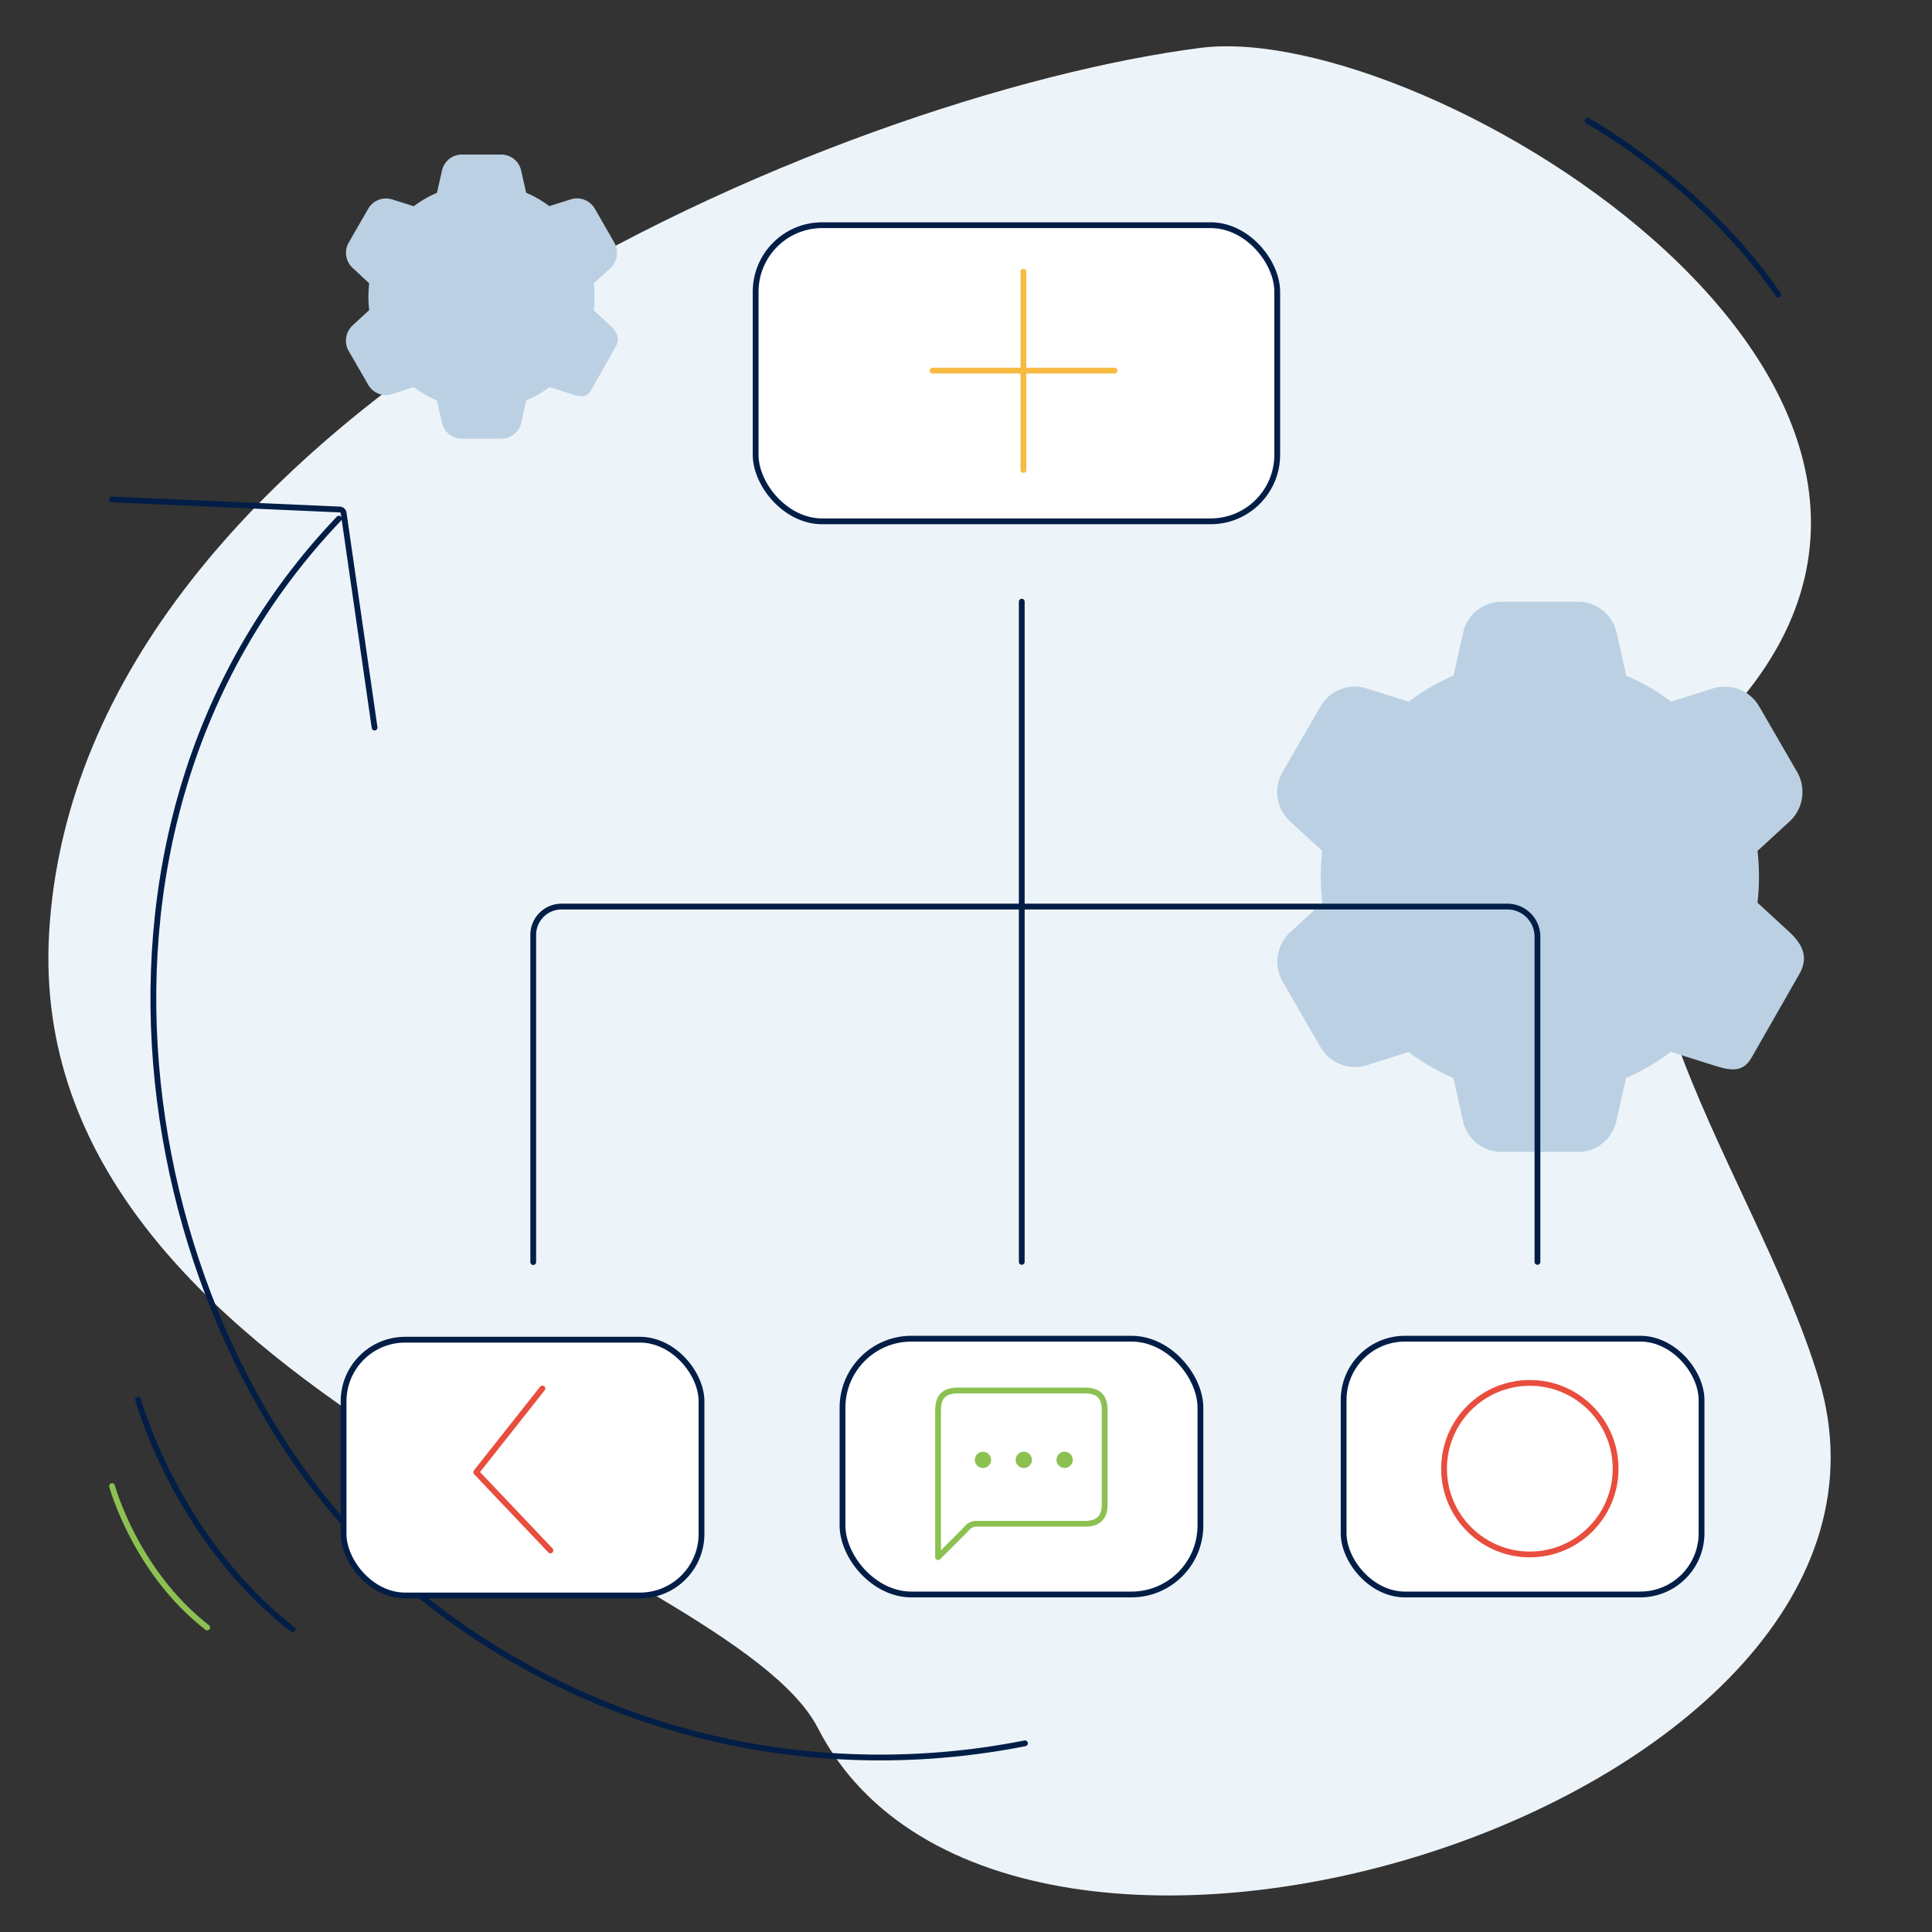 <svg xmlns="http://www.w3.org/2000/svg" width="500" height="500" viewBox="0 0 500 500"><rect x="0" y="0" width="500" height="500" fill="#333333" stroke="none"/><path d="M211.65,447.2C188.87,402.89,6,360.69,12.7,241.64,20.37,106,217.89,24.29,310.68,12.39c58.67-7.52,219.11,90,133.23,175.9-46.3,46.33,9.79,112,26.83,168.72C503.55,466.19,260.68,542.57,211.65,447.2Z" style="fill:#edf4f9"/><path d="M410.83,31.25s29.54,16.18,49.39,45" style="fill:none;stroke:#021e47;stroke-linecap:round;stroke-linejoin:round;stroke-width:1.5px"/><path d="M453.35,273.63c-2.31,4.09-5.49,3.47-10.11,2l-10.83-3.42A54.73,54.73,0,0,1,420.82,279l-2.5,11.12a10.16,10.16,0,0,1-10,8H388.62a10.18,10.18,0,0,1-10-8L376.14,279a54.73,54.73,0,0,1-11.59-6.73l-10.81,3.41a10.3,10.3,0,0,1-12-4.68l-9.83-17a10.37,10.37,0,0,1,1.91-12.67l8.37-7.7a60.88,60.88,0,0,1-.38-6.7,58.51,58.51,0,0,1,.38-6.7l-8.34-7.67a10.36,10.36,0,0,1-2-12.64l9.89-17.12a10.28,10.28,0,0,1,12-4.63l10.82,3.41a55.16,55.16,0,0,1,11.59-6.73l2.5-11.11a10.18,10.18,0,0,1,10-8h19.73a10.16,10.16,0,0,1,10,8l2.5,11.11a55,55,0,0,1,11.6,6.73l10.81-3.41a10.28,10.28,0,0,1,12,4.68l9.84,17a10.39,10.39,0,0,1-1.91,12.67l-8.38,7.7a59.26,59.26,0,0,1,0,13.4l8.34,7.67,0,0c3.47,3.27,4.85,6.58,2.52,10.74" style="fill:#bbd1e3"/><path d="M153,100.94c-1.19,2.12-2.83,1.8-5.22,1l-5.59-1.76a28.18,28.18,0,0,1-6,3.47l-1.3,5.75a5.25,5.25,0,0,1-5.15,4.13H119.52a5.25,5.25,0,0,1-5.15-4.13l-1.3-5.74a28.34,28.34,0,0,1-6-3.48L101.5,102a5.31,5.31,0,0,1-6.2-2.41l-5.08-8.79a5.37,5.37,0,0,1,1-6.55l4.33-4a31.47,31.47,0,0,1-.2-3.47,31.15,31.15,0,0,1,.2-3.46l-4.31-4a5.36,5.36,0,0,1-1-6.53L95.31,54a5.31,5.31,0,0,1,6.18-2.39l5.6,1.76a27.87,27.87,0,0,1,6-3.47l1.3-5.75A5.25,5.25,0,0,1,119.52,40h10.19a5.26,5.26,0,0,1,5.16,4.14l1.29,5.74a27.94,27.94,0,0,1,6,3.47l5.58-1.76A5.33,5.33,0,0,1,153.94,54L159,62.82a5.34,5.34,0,0,1-1,6.54l-4.33,4a30.12,30.12,0,0,1,0,6.93l4.31,4h0c1.8,1.69,2.51,3.4,1.3,5.55" style="fill:#bbd1e3"/><path d="M87.71,134.23c-78.79,82.6-51.1,215.26,14.55,273.23,46.1,40.71,106.58,54.86,163,43.71" style="fill:none;stroke:#021e47;stroke-linecap:round;stroke-linejoin:round;stroke-width:1.5px"/><path d="M28.94,129.25l59,2.61a1.07,1.07,0,0,1,1,.93l8,55.5" style="fill:none;stroke:#021e47;stroke-linecap:round;stroke-linejoin:round;stroke-width:1.5px"/><path d="M35.73,362.22s9.79,36,40,59.44" style="fill:none;stroke:#021e47;stroke-linecap:round;stroke-linejoin:round;stroke-width:1.5px"/><path d="M29,384.6s6,22.14,24.62,36.59" style="fill:none;stroke:#8cc152;stroke-linecap:round;stroke-linejoin:round;stroke-width:1.5px"/><rect x="195.56" y="58.28" width="134.99" height="76.64" rx="17.23" style="fill:#fff;stroke:#021e47;stroke-linecap:round;stroke-linejoin:round;stroke-width:1.5px"/><rect x="88.92" y="346.71" width="92.63" height="66.2" rx="15.94" style="fill:#fff;stroke:#021e47;stroke-linecap:round;stroke-linejoin:round;stroke-width:1.5px"/><rect x="218.04" y="346.45" width="92.63" height="66.2" rx="17.85" style="fill:#fff;stroke:#021e47;stroke-linecap:round;stroke-linejoin:round;stroke-width:1.5px"/><rect x="347.73" y="346.45" width="92.63" height="66.2" rx="15.86" style="fill:#fff;stroke:#021e47;stroke-linecap:round;stroke-linejoin:round;stroke-width:1.5px"/><path d="M264.43,155.71v78.91H145.32A7.33,7.33,0,0,0,138,242v84.62" style="fill:none;stroke:#021e47;stroke-linecap:round;stroke-linejoin:round;stroke-width:1.5px"/><path d="M264.43,234.62H390.1a7.79,7.79,0,0,1,7.79,7.79v84.16" style="fill:none;stroke:#021e47;stroke-linecap:round;stroke-linejoin:round;stroke-width:1.5px"/><line x1="264.43" y1="234.4" x2="264.43" y2="326.57" style="fill:none;stroke:#021e47;stroke-linecap:round;stroke-linejoin:round;stroke-width:1.5px"/><line x1="264.86" y1="70.32" x2="264.86" y2="121.63" style="fill:none;stroke:#f6bb42;stroke-linecap:round;stroke-linejoin:round;stroke-width:1.5px"/><line x1="241.35" y1="95.91" x2="288.44" y2="95.91" style="fill:none;stroke:#f6bb42;stroke-linecap:round;stroke-linejoin:round;stroke-width:1.5px"/><line x1="142.45" y1="401.25" x2="123.46" y2="381.24" style="fill:none;stroke:#e84d3d;stroke-linecap:round;stroke-linejoin:round;stroke-width:1.5px"/><line x1="123.26" y1="380.98" x2="140.37" y2="359.34" style="fill:none;stroke:#e84d3d;stroke-linecap:round;stroke-linejoin:round;stroke-width:1.5px"/><path d="M242.77,403v-1.67q0-18.13,0-36.25c0-3.67,1.57-5.22,5.26-5.22h32.75c3.5,0,5.11,1.61,5.11,5.1v24.39c0,3.38-1.65,5-5.06,5-9.35,0-18.69,0-28,0a3.11,3.11,0,0,0-2.45,1C248,397.85,245.48,400.28,242.77,403Z" style="fill:none;stroke:#8cc152;stroke-linecap:round;stroke-linejoin:round;stroke-width:1.5px"/><circle cx="254.39" cy="377.81" r="2.11" style="fill:#8cc152"/><circle cx="264.96" cy="377.81" r="2.11" style="fill:#8cc152"/><circle cx="275.53" cy="377.81" r="2.11" style="fill:#8cc152"/><circle cx="395.92" cy="380.09" r="22.2" style="fill:none;stroke:#e84d3d;stroke-linecap:round;stroke-linejoin:round;stroke-width:1.5px"/></svg>